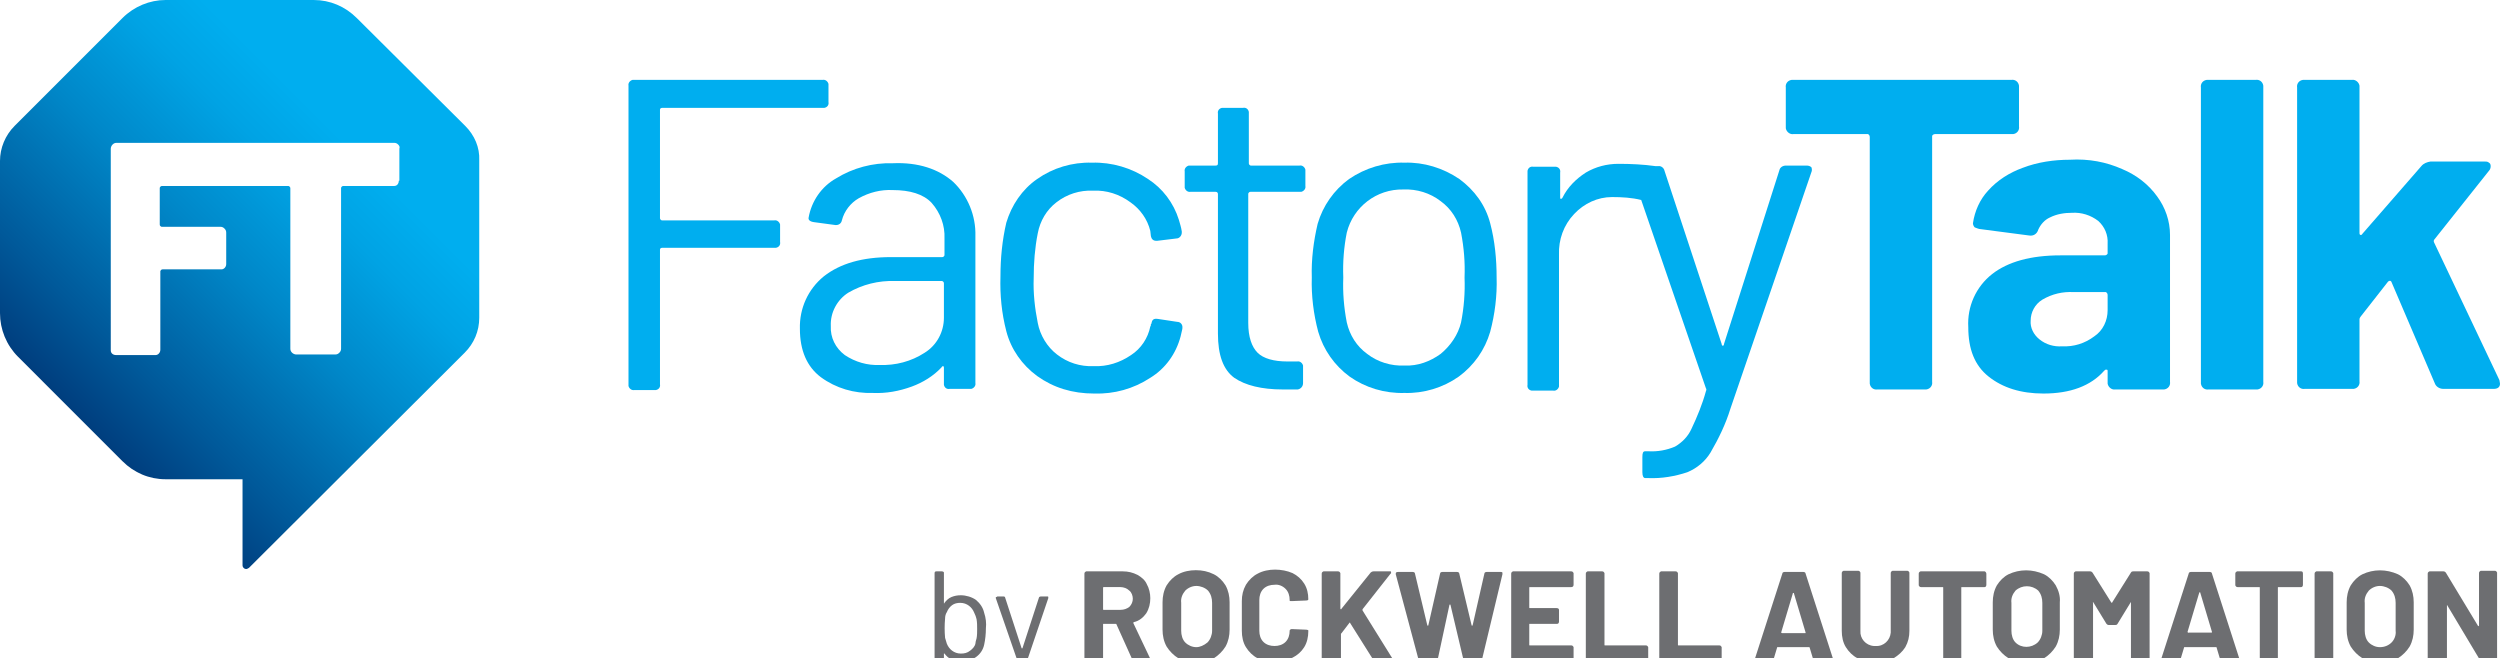 <?xml version="1.0" encoding="utf-8"?>
<!-- Generator: Adobe Illustrator 28.1.0, SVG Export Plug-In . SVG Version: 6.00 Build 0)  -->
<svg version="1.1" id="Content" xmlns="http://www.w3.org/2000/svg" xmlns:xlink="http://www.w3.org/1999/xlink" x="0px" y="0px"
	 viewBox="0 0 428.8 112.9" style="enable-background:new 0 0 428.8 112.9;" xml:space="preserve">
<style type="text/css">
	.st0{fill:url(#SVGID_1_);}
	.st1{fill:#00AEEF;}
	.st2{fill:#6D6E71;}
</style>
<linearGradient id="SVGID_1_" gradientUnits="userSpaceOnUse" x1="12.055" y1="40.695" x2="70.21" y2="98.85" gradientTransform="matrix(1 0 0 -1 0 110.85)">
	<stop  offset="0" style="stop-color:#003E7E"/>
	<stop  offset="0.16" style="stop-color:#00599A"/>
	<stop  offset="0.45" style="stop-color:#0087C8"/>
	<stop  offset="0.67" style="stop-color:#00A3E4"/>
	<stop  offset="0.8" style="stop-color:#00AEEF"/>
</linearGradient>
<path class="st0" d="M79.8,21.6L61.2,3.1c-2-2-4.6-3.1-7.4-3.1H28.4C25.7,0,23,1.1,21,3.1L2.5,21.6c-1.6,1.6-2.5,3.8-2.5,6v26.1
	c0,2.8,1.1,5.5,3.1,7.5L21,79.1c2,2,4.6,3.1,7.4,3.1h13.2V97c0,0.3,0.3,0.6,0.6,0.6c0.2,0,0.3-0.1,0.5-0.2l37-36.9
	c1.6-1.6,2.5-3.7,2.5-6v-27C82.3,25.3,81.4,23.2,79.8,21.6z M68.4,31c0,0.5-0.3,0.9-0.8,0.9c0,0-0.1,0-0.1,0h-8.6
	c-0.2,0-0.3,0.1-0.4,0.3c0,0,0,0.1,0,0.1v27.5c0,0.3-0.1,0.5-0.3,0.7c-0.2,0.2-0.4,0.3-0.7,0.3h-6.7c-0.2,0-0.5-0.1-0.7-0.3
	c-0.2-0.2-0.3-0.4-0.3-0.7V32.3c0-0.2-0.1-0.3-0.3-0.4c0,0-0.1,0-0.1,0H27.8c-0.2,0-0.3,0.1-0.4,0.3c0,0,0,0.1,0,0.1v6.2
	c0,0.2,0.1,0.3,0.3,0.4c0,0,0.1,0,0.1,0h10c0.3,0,0.5,0.1,0.7,0.3c0.2,0.2,0.3,0.4,0.3,0.7v5.4c0,0.5-0.4,0.9-0.8,0.9
	c0,0-0.1,0-0.1,0h-10c-0.2,0-0.3,0.1-0.4,0.3c0,0,0,0.1,0,0.1v13.4c0,0.5-0.4,0.9-0.8,0.9c0,0-0.1,0-0.1,0h-6.7
	c-0.5,0-0.9-0.3-0.9-0.8c0,0,0-0.1,0-0.1V25.5c0-0.2,0.1-0.5,0.3-0.7c0.2-0.2,0.4-0.3,0.7-0.3h47.6c0.3,0,0.5,0.1,0.7,0.3
	c0.2,0.2,0.3,0.4,0.2,0.7V31z"/>
<path class="st1" d="M141.1,18.5h-27.5c-0.2,0-0.4,0.1-0.4,0.3c0,0,0,0.1,0,0.1v18.5c0,0.2,0.1,0.3,0.3,0.4c0,0,0.1,0,0.1,0h19.2
	c0.5-0.1,0.9,0.3,1,0.7c0,0.1,0,0.2,0,0.3v2.7c0.1,0.5-0.2,0.9-0.7,1c-0.1,0-0.2,0-0.3,0h-19.2c-0.2,0-0.4,0.1-0.4,0.3
	c0,0,0,0.1,0,0.1v23c0.1,0.5-0.2,0.9-0.7,1c-0.1,0-0.2,0-0.3,0h-3.4c-0.5,0.1-0.9-0.3-1-0.7c0-0.1,0-0.2,0-0.3V14.7
	c-0.1-0.5,0.3-0.9,0.7-1c0.1,0,0.2,0,0.3,0h32.3c0.5-0.1,0.9,0.3,1,0.7c0,0.1,0,0.2,0,0.3v2.8c0.1,0.5-0.2,0.9-0.7,1
	C141.3,18.5,141.2,18.5,141.1,18.5"/>
<path class="st1" d="M158.6,60.5c2.1-1.3,3.3-3.6,3.3-6v-5.9c0-0.2-0.1-0.3-0.3-0.4c0,0-0.1,0-0.1,0h-8c-2.8-0.1-5.6,0.6-8,2
	c-1.9,1.2-3.1,3.4-3,5.7c-0.1,2,0.8,3.8,2.4,5c1.8,1.2,3.9,1.8,6,1.7C153.6,62.7,156.3,62,158.6,60.5 M163.5,31.2
	c2.5,2.4,3.9,5.8,3.8,9.3v25.2c0.1,0.5-0.3,0.9-0.7,1c-0.1,0-0.2,0-0.3,0h-3.4c-0.5,0.1-0.9-0.2-1-0.7c0-0.1,0-0.2,0-0.3v-2.6
	c0-0.1,0-0.2-0.1-0.3c-0.1,0-0.2,0-0.3,0.2c-1.4,1.5-3.2,2.6-5.1,3.3c-2.2,0.8-4.4,1.2-6.7,1.1c-3.2,0.1-6.3-0.8-8.9-2.7
	c-2.4-1.8-3.6-4.6-3.6-8.3c-0.1-3.5,1.4-6.8,4.1-9c2.8-2.2,6.6-3.3,11.5-3.3h8.8c0.2,0,0.3-0.1,0.4-0.3c0,0,0-0.1,0-0.1v-2.8
	c0.1-2.2-0.7-4.4-2.2-6.1c-1.4-1.5-3.7-2.2-6.7-2.2c-2-0.1-4,0.4-5.8,1.4c-1.4,0.8-2.5,2.2-2.9,3.8c-0.1,0.5-0.5,0.8-1,0.8
	c0,0-0.1,0-0.1,0l-3.7-0.5c-0.7-0.1-1-0.4-0.9-0.8c0.5-2.8,2.2-5.3,4.7-6.7c2.9-1.8,6.3-2.7,9.7-2.6C157.5,27.8,161,29,163.5,31.2"
	/>
<path class="st1" d="M177.9,64.5c-2.6-1.9-4.5-4.6-5.3-7.7c-0.8-3.1-1.1-6.2-1-9.4c0-3.1,0.3-6.2,1-9.2c0.9-3,2.7-5.7,5.3-7.5
	c2.7-1.9,6-2.9,9.4-2.8c3.4-0.1,6.8,0.9,9.6,2.8c2.5,1.6,4.4,4.1,5.3,7c0.2,0.7,0.4,1.3,0.5,2v0.2c0,0.5-0.4,1-0.9,1c0,0,0,0,0,0
	l-3.3,0.4h-0.2c-0.5,0-0.8-0.3-0.9-0.8c0-0.3-0.1-0.6-0.1-0.9c-0.5-2-1.7-3.7-3.4-4.9c-1.9-1.4-4.1-2.1-6.4-2
	c-2.3-0.1-4.5,0.6-6.3,2c-1.7,1.3-2.8,3.2-3.2,5.3c-0.5,2.5-0.7,5.1-0.7,7.7c-0.1,2.6,0.2,5.2,0.7,7.7c0.4,2.1,1.6,4.1,3.3,5.4
	c1.8,1.4,4,2.1,6.3,2c2.3,0.1,4.5-0.6,6.4-1.9c1.7-1.1,2.9-2.9,3.3-4.9c0.1-0.1,0.1-0.2,0.1-0.4l0.1-0.1c0.1-0.7,0.4-0.9,1.1-0.8
	l3.3,0.5c0.6,0,1,0.5,0.9,1.1c0,0,0,0,0,0.1l-0.3,1.3c-0.8,3-2.6,5.5-5.2,7.1c-2.9,1.9-6.2,2.8-9.6,2.7
	C183.9,67.5,180.7,66.5,177.9,64.5"/>
<path class="st1" d="M222.8,32.9h-8.3c-0.2,0-0.3,0.1-0.4,0.3c0,0,0,0.1,0,0.1v22.1c0,2.4,0.6,4.1,1.6,5.1s2.8,1.5,5.1,1.5h1.7
	c0.5-0.1,0.9,0.3,1,0.7c0,0.1,0,0.2,0,0.3v2.7c0,0.6-0.4,1-0.9,1.1c0,0,0,0-0.1,0H220c-3.6,0-6.4-0.7-8.3-2
	c-1.9-1.4-2.8-3.9-2.8-7.6V33.3c0-0.2-0.1-0.4-0.4-0.4h-4.3c-0.5,0.1-0.9-0.3-1-0.7c0-0.1,0-0.2,0-0.3v-2.5c-0.1-0.5,0.3-0.9,0.7-1
	c0.1,0,0.2,0,0.3,0h4.3c0.3,0,0.4-0.1,0.4-0.4v-8.5c-0.1-0.5,0.2-0.9,0.7-1c0.1,0,0.2,0,0.3,0h3.3c0.5-0.1,0.9,0.2,1,0.7
	c0,0.1,0,0.2,0,0.3v8.5c0,0.2,0.1,0.3,0.3,0.4c0,0,0.1,0,0.1,0h8.3c0.5-0.1,0.9,0.3,1,0.7c0,0.1,0,0.2,0,0.3v2.5
	c0.1,0.5-0.3,0.9-0.7,1C223,32.9,222.9,32.9,222.8,32.9"/>
<path class="st1" d="M247.1,60.7c1.7-1.4,3-3.3,3.5-5.4c0.5-2.5,0.7-5.1,0.6-7.7c0.1-2.6-0.1-5.1-0.6-7.7c-0.5-2.2-1.7-4.1-3.5-5.4
	c-1.8-1.4-4.1-2.1-6.4-2c-4.6-0.1-8.6,3-9.7,7.4c-0.5,2.5-0.7,5.1-0.6,7.7c-0.1,2.6,0.1,5.1,0.6,7.7c0.5,2.2,1.7,4.1,3.5,5.4
	c1.8,1.4,4.1,2.1,6.4,2C243.2,62.8,245.3,62,247.1,60.7 M231.5,64.6c-2.6-1.9-4.5-4.6-5.4-7.7c-0.8-3-1.2-6.2-1.1-9.3
	c-0.1-3.1,0.3-6.2,1-9.2c0.9-3.1,2.8-5.8,5.4-7.7c2.8-1.9,6.1-2.9,9.5-2.8c3.3-0.1,6.6,0.9,9.4,2.8c2.6,1.9,4.5,4.5,5.3,7.6
	c0.8,3,1.1,6.2,1.1,9.3c0.1,3.1-0.3,6.3-1.1,9.3c-0.9,3.1-2.8,5.8-5.4,7.7c-2.7,1.9-6,2.9-9.3,2.8C237.5,67.5,234.2,66.5,231.5,64.6
	"/>
<path class="st1" d="M310.7,28.7c-0.2-0.2-0.5-0.3-0.8-0.3h-3.6c-0.5,0-1,0.3-1.1,0.8L295.7,59c0,0.2-0.1,0.3-0.2,0.3
	s-0.2-0.1-0.2-0.3l-9.8-29.7c-0.1-0.5-0.6-0.9-1.1-0.8h-0.4c-2.1-0.3-4.3-0.4-6.4-0.4c-2,0-3.9,0.5-5.6,1.5c-1.7,1.1-3.1,2.5-4,4.3
	c-0.1,0.2-0.2,0.2-0.3,0.2s-0.1-0.1-0.1-0.3v-4.2c0.1-0.5-0.2-0.9-0.7-1c-0.1,0-0.2,0-0.3,0H263c-0.5-0.1-0.9,0.2-1,0.7
	c0,0.1,0,0.2,0,0.3v36.4c-0.1,0.5,0.2,0.9,0.7,1c0.1,0,0.2,0,0.3,0h3.4c0.5,0.1,0.9-0.3,1-0.7c0-0.1,0-0.2,0-0.3V43.7
	c-0.1-2.6,0.8-5.1,2.6-7c1.7-1.8,4-2.9,6.5-2.9c1.7,0,3.4,0.1,5,0.5l11.1,32.3c0.1,0.1,0.1,0.3,0,0.5c-0.6,2.2-1.5,4.4-2.5,6.5
	c-0.6,1.3-1.6,2.3-2.8,3c-1.4,0.6-3,0.9-4.6,0.8h-0.5c-0.4,0-0.5,0.3-0.5,1V81c0,0.7,0.2,1,0.5,1h0.5c2.3,0.1,4.6-0.3,6.7-1
	c1.7-0.7,3.1-1.9,4-3.4c1.4-2.4,2.6-4.9,3.4-7.5l13.9-40.6C310.8,29.3,310.8,29,310.7,28.7z"/>
<path class="st1" d="M346.3,15v6.7c0.1,0.6-0.3,1.2-1,1.3c-0.1,0-0.2,0-0.3,0h-13.1c-0.2,0-0.4,0.1-0.5,0.3c0,0,0,0.1,0,0.1v42.1
	c0.1,0.6-0.3,1.2-1,1.3c-0.1,0-0.2,0-0.3,0H322c-0.6,0.1-1.2-0.3-1.3-1c0-0.1,0-0.2,0-0.3v-42c0-0.2-0.1-0.4-0.3-0.5
	c0,0-0.1,0-0.1,0h-12.7c-0.6,0.1-1.2-0.4-1.3-1c0-0.1,0-0.2,0-0.3V15c-0.1-0.6,0.3-1.2,1-1.3c0.1,0,0.2,0,0.3,0H345
	c0.6-0.1,1.2,0.3,1.3,1C346.3,14.8,346.3,14.9,346.3,15"/>
<path class="st1" d="M359.2,57.7c1.5-1,2.3-2.7,2.3-4.5v-2.6c0-0.2-0.1-0.4-0.3-0.5c0,0-0.1,0-0.1,0h-5.4c-1.9-0.1-3.7,0.3-5.4,1.3
	c-1.3,0.8-2,2.2-2,3.6c-0.1,1.2,0.5,2.4,1.5,3.2c1.1,0.9,2.5,1.3,3.9,1.2C355.7,59.5,357.6,58.9,359.2,57.7 M364,29
	c2.4,1,4.5,2.6,6,4.7c1.4,1.9,2.2,4.2,2.2,6.6v25.2c0.1,0.6-0.3,1.2-1,1.3c-0.1,0-0.2,0-0.3,0h-8.1c-0.6,0.1-1.2-0.4-1.3-1
	c0-0.1,0-0.2,0-0.3v-1.8c0-0.2,0-0.3-0.2-0.3s-0.2,0-0.4,0.2c-2.3,2.6-5.8,3.9-10.4,3.9c-3.9,0-7-1-9.4-2.9s-3.5-4.7-3.5-8.5
	c-0.2-3.5,1.3-6.9,4.1-9.1c2.7-2.1,6.6-3.2,11.7-3.2h7.6c0.2,0,0.4-0.1,0.5-0.3c0,0,0-0.1,0-0.1v-1.6c0.1-1.5-0.5-2.9-1.6-3.9
	c-1.3-1-2.9-1.5-4.5-1.4c-1.3,0-2.6,0.2-3.8,0.8c-0.9,0.4-1.6,1.2-2,2.1c-0.2,0.7-0.8,1.1-1.5,1l-8.4-1.1c-0.3,0-0.7-0.2-1-0.3
	c-0.2-0.2-0.3-0.5-0.3-0.7c0.3-2.1,1.2-4.1,2.6-5.6c1.6-1.8,3.7-3.1,5.9-3.9c2.6-1,5.4-1.4,8.1-1.4C358.3,27.2,361.3,27.8,364,29"/>
<path class="st1" d="M377.5,65.5V15c-0.1-0.6,0.3-1.2,1-1.3c0.1,0,0.2,0,0.3,0h8.1c0.6-0.1,1.2,0.3,1.3,1c0,0.1,0,0.2,0,0.3v50.5
	c0.1,0.6-0.3,1.2-1,1.3c-0.1,0-0.2,0-0.3,0h-8.1c-0.6,0.1-1.2-0.3-1.3-1C377.5,65.7,377.5,65.6,377.5,65.5"/>
<path class="st1" d="M394,65.5V15c-0.1-0.6,0.3-1.2,1-1.3c0.1,0,0.2,0,0.3,0h8.1c0.6-0.1,1.2,0.4,1.3,1c0,0.1,0,0.2,0,0.3v25
	c0,0.2,0.1,0.3,0.2,0.3s0.2,0,0.3-0.2l10.1-11.6c0.4-0.5,1-0.7,1.6-0.8h9.2c0.3,0,0.6,0,0.8,0.2c0.2,0.1,0.3,0.3,0.3,0.6
	c0,0.3-0.1,0.6-0.3,0.8l-9.3,11.7c-0.2,0.2-0.2,0.4-0.1,0.6l11.2,23.6l0.1,0.6c0,0.6-0.4,0.9-1.1,0.9h-8.6c-0.7,0-1.3-0.4-1.5-1
	l-7.4-17.3c-0.1-0.3-0.4-0.3-0.6-0.1l-4.7,6c-0.1,0.1-0.2,0.3-0.2,0.5v10.6c0.1,0.6-0.3,1.2-1,1.3c-0.1,0-0.2,0-0.3,0h-8.1
	c-0.6,0.1-1.2-0.3-1.3-1C394,65.7,394,65.6,394,65.5"/>
<g>
	<path class="st2" d="M169.1,107.8c0,0.9-0.1,1.9-0.3,2.8c-0.2,0.9-0.7,1.6-1.4,2.1c-0.7,0.5-1.7,0.8-2.6,0.8
		c-0.5,0-1.1-0.1-1.6-0.4c-0.5-0.2-0.9-0.6-1.2-1c0,0-0.1,0-0.1,0c0,0,0,0.1,0,0.1v0.8c0,0.2-0.1,0.3-0.3,0.3h-1
		c-0.1,0-0.3-0.1-0.3-0.2c0,0,0,0,0-0.1V98.3c0-0.2,0.1-0.3,0.3-0.3h1c0.1,0,0.3,0.1,0.3,0.2c0,0,0,0.1,0,0.1v5.1c0,0,0,0.1,0,0.1
		c0,0,0.1,0,0.1-0.1c0.3-0.4,0.7-0.8,1.2-1c0.5-0.2,1-0.3,1.6-0.3c0.9,0,1.9,0.3,2.6,0.8c0.7,0.6,1.2,1.3,1.4,2.2
		C169.1,106,169.2,106.9,169.1,107.8z M167.5,109.5c0.1-0.5,0.1-1.1,0.1-1.6c0-0.6,0-1.1-0.1-1.7c-0.1-0.4-0.2-0.7-0.4-1.1
		c-0.2-0.5-0.5-0.9-0.9-1.2c-0.4-0.3-0.9-0.5-1.5-0.5c-0.5,0-1,0.1-1.4,0.4c-0.4,0.3-0.7,0.7-0.9,1.2c-0.2,0.3-0.3,0.7-0.3,1.1
		c-0.1,1.1-0.1,2.2,0,3.3c0.1,0.3,0.2,0.7,0.3,1c0.2,0.5,0.5,0.9,0.9,1.2c0.4,0.3,0.9,0.5,1.5,0.5c0.6,0,1.1-0.1,1.6-0.5
		c0.4-0.3,0.8-0.7,0.9-1.2C167.3,110.2,167.4,109.8,167.5,109.5z"/>
	<path class="st2" d="M171.4,117.5v-0.8c0-0.2,0.1-0.3,0.2-0.3h0.1c0.5,0,0.9-0.1,1.3-0.2c0.3-0.2,0.6-0.5,0.8-0.9
		c0.3-0.6,0.6-1.2,0.7-1.9c0,0,0-0.1,0-0.1l-3.7-10.7c0,0,0-0.1,0-0.1c0-0.1,0-0.1,0.1-0.1c0.1,0,0.1-0.1,0.2-0.1h1
		c0.2,0,0.3,0.1,0.3,0.2l2.8,8.6c0,0.1,0,0.1,0.1,0.1s0.1,0,0.1-0.1l2.8-8.6c0-0.1,0.2-0.2,0.3-0.2h1.1c0.1,0,0.2,0,0.2,0.1
		c0,0.1,0,0.2,0,0.2l-4,11.8c-0.3,0.8-0.6,1.5-1,2.2c-0.3,0.4-0.7,0.8-1.2,1c-0.6,0.2-1.3,0.3-1.9,0.3h-0.1
		C171.4,117.8,171.4,117.7,171.4,117.5z"/>
	<path class="st2" d="M194.2,113.1l-2.7-6c0-0.1-0.1-0.1-0.2-0.1h-2c-0.1,0-0.1,0-0.1,0.1c0,0,0,0,0,0v5.9c0,0.2-0.1,0.3-0.3,0.4
		c0,0-0.1,0-0.1,0h-2.4c-0.2,0-0.4-0.1-0.4-0.3c0,0,0-0.1,0-0.1V98.4c0-0.2,0.1-0.3,0.3-0.4c0,0,0.1,0,0.1,0h6.2
		c0.9,0,1.7,0.2,2.5,0.6c0.7,0.4,1.3,0.9,1.6,1.6c0.4,0.7,0.6,1.6,0.6,2.4c0,0.9-0.2,1.8-0.7,2.6c-0.5,0.7-1.2,1.3-2.1,1.5
		c0,0-0.1,0-0.1,0.1c0,0,0,0.1,0,0.1l2.9,6.1c0,0.1,0.1,0.1,0.1,0.2c0,0.1,0,0.1-0.1,0.2c-0.1,0-0.2,0.1-0.2,0.1h-2.4
		C194.5,113.4,194.3,113.3,194.2,113.1z M189.2,100.8v3.7c0,0.1,0,0.1,0.1,0.1c0,0,0,0,0,0h2.9c0.6,0,1.1-0.2,1.5-0.5
		c0.4-0.4,0.6-0.9,0.6-1.4c0-0.5-0.2-1.1-0.6-1.4c-0.4-0.4-1-0.6-1.5-0.6h-2.9C189.3,100.7,189.2,100.7,189.2,100.8
		C189.2,100.8,189.2,100.8,189.2,100.8L189.2,100.8z"/>
	<path class="st2" d="M202.1,112.9c-0.8-0.5-1.5-1.2-2-2c-0.5-0.9-0.7-1.9-0.7-2.9v-4.7c0-1,0.2-2,0.7-2.9c0.5-0.8,1.2-1.5,2-1.9
		c0.9-0.5,2-0.7,3-0.7c1.1,0,2.1,0.2,3.1,0.7c0.8,0.4,1.5,1.1,2,1.9c0.5,0.9,0.7,1.9,0.7,2.9v4.7c0,1-0.2,2-0.7,2.9
		c-0.5,0.8-1.2,1.5-2,2c-0.9,0.5-2,0.7-3.1,0.7C204,113.7,203,113.4,202.1,112.9z M207.1,110.2c0.5-0.5,0.8-1.3,0.8-2v-4.8
		c0-0.8-0.2-1.5-0.7-2.1c-0.5-0.5-1.3-0.8-2-0.8c-0.7,0-1.4,0.3-1.9,0.8c-0.5,0.6-0.8,1.3-0.7,2.1v4.8c0,0.7,0.2,1.5,0.7,2
		c0.5,0.5,1.2,0.8,1.9,0.8C205.8,111,206.5,110.7,207.1,110.2L207.1,110.2z"/>
	<path class="st2" d="M215.7,112.9c-0.8-0.4-1.5-1.1-2-1.9c-0.5-0.8-0.7-1.8-0.7-2.8v-5.1c0-1,0.2-1.9,0.7-2.8
		c0.5-0.8,1.2-1.5,2-1.9c0.9-0.5,2-0.7,3-0.7c1,0,2.1,0.2,3,0.6c0.8,0.4,1.5,1,2,1.8c0.5,0.8,0.7,1.7,0.7,2.7c0,0.1-0.1,0.2-0.4,0.2
		l-2.4,0.1h-0.1c-0.2,0-0.3,0-0.3-0.1v-0.1c0-0.7-0.2-1.4-0.7-1.9c-0.5-0.5-1.2-0.8-1.9-0.7c-0.7,0-1.4,0.2-1.9,0.7
		c-0.5,0.5-0.7,1.2-0.7,1.9v5.3c0,0.7,0.2,1.4,0.7,1.9c0.5,0.5,1.2,0.7,1.9,0.7c0.7,0,1.4-0.2,1.9-0.7c0.5-0.5,0.7-1.2,0.7-1.9
		c0-0.1,0-0.1,0.1-0.2c0.1-0.1,0.2-0.1,0.3-0.1l2.4,0.1c0.2,0,0.4,0.1,0.4,0.1v0.2c0,0.9-0.2,1.9-0.7,2.7c-0.5,0.8-1.2,1.4-2,1.8
		c-0.9,0.4-2,0.7-3,0.6C217.6,113.6,216.6,113.4,215.7,112.9z"/>
	<path class="st2" d="M226.7,113V98.4c0-0.2,0.1-0.3,0.3-0.4c0,0,0.1,0,0.1,0h2.4c0.2,0,0.3,0.1,0.4,0.3c0,0,0,0.1,0,0.1v6
		c0,0,0,0.1,0.1,0.1c0,0,0.1,0,0.1-0.1l5-6.2c0.1-0.1,0.3-0.2,0.5-0.2h2.7c0.1,0,0.2,0,0.2,0c0.1,0,0.1,0.1,0.1,0.2
		c0,0.1,0,0.2-0.1,0.2l-4.8,6.1c0,0,0,0.1,0,0.2l5.1,8.2c0,0.1,0.1,0.1,0.1,0.2c0,0.2-0.1,0.2-0.3,0.2h-2.7c-0.2,0-0.4-0.1-0.4-0.2
		l-3.9-6.2c0,0,0-0.1-0.1-0.1c0,0-0.1,0-0.1,0.1l-1.3,1.7c0,0-0.1,0.1-0.1,0.1v4.2c0,0.2-0.1,0.3-0.3,0.4c0,0-0.1,0-0.1,0H227
		C226.9,113.4,226.7,113.2,226.7,113C226.7,113,226.7,113,226.7,113z"/>
	<path class="st2" d="M243.3,113.1l-3.9-14.6c0,0,0-0.1,0-0.1c0-0.2,0.1-0.3,0.4-0.3h2.5c0.2,0,0.4,0.1,0.4,0.3c0,0,0,0,0,0l2.1,8.8
		c0,0.1,0,0.1,0.1,0.1c0.1,0,0.1,0,0.1-0.1l2-8.8c0-0.2,0.2-0.3,0.4-0.3h2.5c0.2,0,0.4,0.1,0.4,0.3l2.1,8.8c0,0.1,0,0.1,0.1,0.1
		s0.1,0,0.1-0.1l2-8.8c0-0.2,0.2-0.3,0.4-0.3h2.4c0.1,0,0.2,0,0.3,0.1c0,0.1,0,0.2,0,0.3l-3.5,14.6c0,0.2-0.2,0.4-0.4,0.3h-2.4
		c-0.2,0-0.4-0.1-0.4-0.3l-2.2-9.3c0-0.1,0-0.1-0.1-0.1c-0.1,0-0.1,0-0.1,0.1l-2,9.3c0,0.2-0.2,0.3-0.4,0.3c0,0,0,0,0,0h-2.2
		C243.6,113.5,243.4,113.4,243.3,113.1C243.3,113.1,243.3,113.1,243.3,113.1z"/>
	<path class="st2" d="M269.5,100.7h-7.1c-0.1,0-0.1,0-0.1,0.1v3.4c0,0.1,0,0.1,0.1,0.1h4.6c0.2,0,0.4,0.1,0.4,0.3c0,0,0,0,0,0.1v1.9
		c0,0.2-0.1,0.4-0.3,0.4c0,0,0,0-0.1,0h-4.6c-0.1,0-0.1,0-0.1,0.1v3.5c0,0.1,0,0.1,0.1,0.1c0,0,0,0,0,0h7.1c0.2,0,0.3,0.1,0.4,0.3
		c0,0,0,0.1,0,0.1v1.9c0,0.2-0.1,0.4-0.3,0.4c0,0,0,0-0.1,0h-9.9c-0.2,0-0.4-0.1-0.4-0.3c0,0,0-0.1,0-0.1V98.4
		c0-0.2,0.1-0.3,0.3-0.4c0,0,0.1,0,0.1,0h9.9c0.2,0,0.3,0.1,0.4,0.3c0,0,0,0.1,0,0.1v1.9C269.9,100.5,269.8,100.7,269.5,100.7
		C269.6,100.7,269.5,100.7,269.5,100.7z"/>
	<path class="st2" d="M272,113V98.4c0-0.2,0.1-0.3,0.3-0.4c0,0,0.1,0,0.1,0h2.4c0.2,0,0.3,0.1,0.4,0.3c0,0,0,0.1,0,0.1v12.2
		c0,0.1,0,0.1,0.1,0.1c0,0,0,0,0,0h7c0.2,0,0.3,0.1,0.4,0.3c0,0,0,0.1,0,0.1v1.9c0,0.2-0.1,0.4-0.3,0.4c0,0-0.1,0-0.1,0h-9.9
		C272.2,113.4,272.1,113.3,272,113C272,113.1,272,113.1,272,113z"/>
	<path class="st2" d="M284.6,113V98.4c0-0.2,0.1-0.3,0.3-0.4c0,0,0.1,0,0.1,0h2.4c0.2,0,0.3,0.1,0.4,0.3c0,0,0,0.1,0,0.1v12.2
		c0,0.1,0,0.1,0.1,0.1c0,0,0,0,0,0h7c0.2,0,0.3,0.1,0.4,0.3c0,0,0,0.1,0,0.1v1.9c0,0.2-0.1,0.3-0.3,0.4c0,0-0.1,0-0.1,0H285
		C284.8,113.4,284.6,113.3,284.6,113C284.6,113.1,284.6,113.1,284.6,113z"/>
	<path class="st2" d="M311,113.1l-0.6-2c0-0.1-0.1-0.1-0.1-0.1c0,0,0,0,0,0h-5.4c-0.1,0-0.1,0-0.1,0.1l-0.6,2
		c-0.1,0.2-0.2,0.3-0.4,0.3h-2.5c-0.1,0-0.2,0-0.3-0.1c-0.1-0.1-0.1-0.2,0-0.3l4.7-14.6c0-0.2,0.2-0.3,0.4-0.3h3.2
		c0.2,0,0.4,0.1,0.4,0.3l4.7,14.6c0,0,0,0.1,0,0.1c0,0.1,0,0.2-0.1,0.2c-0.1,0.1-0.2,0.1-0.2,0.1h-2.5
		C311.2,113.4,311.1,113.3,311,113.1z M305.7,108.6h3.9c0.1,0,0.1,0,0.1-0.1l-2-6.7c0-0.1,0-0.1-0.1-0.1s-0.1,0-0.1,0.1l-2,6.7
		C305.5,108.5,305.6,108.6,305.7,108.6z"/>
	<path class="st2" d="M318.6,112.9c-0.8-0.4-1.5-1.1-2-1.9c-0.5-0.8-0.7-1.8-0.7-2.8v-9.9c0-0.2,0.1-0.3,0.3-0.4c0,0,0.1,0,0.1,0
		h2.4c0.2,0,0.3,0.1,0.4,0.3c0,0,0,0.1,0,0.1v9.9c-0.1,1.3,0.9,2.5,2.3,2.6c0.1,0,0.2,0,0.3,0c1.4,0.1,2.5-1,2.6-2.3
		c0-0.1,0-0.2,0-0.3v-9.9c0-0.2,0.1-0.3,0.3-0.4c0,0,0.1,0,0.1,0h2.4c0.2,0,0.3,0.1,0.4,0.3c0,0,0,0.1,0,0.1v9.9
		c0,1-0.2,1.9-0.7,2.8c-0.5,0.8-1.2,1.4-2,1.9C322.7,113.8,320.5,113.8,318.6,112.9L318.6,112.9z"/>
	<path class="st2" d="M340.7,98.4v1.9c0,0.2-0.1,0.4-0.3,0.4c0,0-0.1,0-0.1,0h-3.8c-0.1,0-0.1,0-0.1,0.1V113c0,0.2-0.1,0.4-0.3,0.4
		c0,0,0,0-0.1,0h-2.3c-0.2,0-0.4-0.1-0.4-0.3c0,0,0-0.1,0-0.1v-12.2c0-0.1,0-0.1-0.1-0.1h-3.7c-0.2,0-0.3-0.1-0.4-0.3
		c0,0,0-0.1,0-0.1v-1.9c0-0.2,0.1-0.3,0.3-0.4c0,0,0.1,0,0.1,0h10.9C340.5,98,340.7,98.2,340.7,98.4
		C340.7,98.4,340.7,98.4,340.7,98.4z"/>
	<path class="st2" d="M344.5,112.9c-0.8-0.5-1.5-1.2-2-2c-0.5-0.9-0.7-1.9-0.7-2.9v-4.7c0-1,0.2-2,0.7-2.9c0.5-0.8,1.2-1.5,2-1.9
		c1.9-0.9,4.1-0.9,6.1,0c0.8,0.4,1.5,1.1,2,1.9c0.5,0.9,0.8,1.9,0.7,2.9v4.7c0,1-0.2,2-0.7,2.9c-0.5,0.8-1.2,1.5-2,2
		c-0.9,0.5-2,0.7-3,0.7C346.5,113.7,345.4,113.4,344.5,112.9z M349.5,110.2c0.5-0.5,0.8-1.3,0.8-2v-4.8c0-0.8-0.2-1.5-0.7-2.1
		c-1.1-1-2.8-1-3.9,0c-0.5,0.6-0.8,1.3-0.7,2.1v4.8c0,0.7,0.2,1.5,0.7,2C346.7,111.2,348.4,111.2,349.5,110.2z"/>
	<path class="st2" d="M355.7,113V98.4c0-0.2,0.1-0.3,0.3-0.4c0,0,0.1,0,0.1,0h2.4c0.2,0,0.3,0.1,0.4,0.2l3.2,5.1
		c0,0,0.1,0.1,0.1,0.1s0.1,0,0.1-0.1l3.2-5.1c0.1-0.2,0.3-0.2,0.4-0.2h2.4c0.2,0,0.3,0.1,0.4,0.3c0,0,0,0.1,0,0.1V113
		c0,0.2-0.1,0.3-0.3,0.4c0,0-0.1,0-0.1,0h-2.4c-0.2,0-0.4-0.1-0.4-0.3c0,0,0-0.1,0-0.1v-9.6c0,0,0-0.1,0-0.1c0,0-0.1,0-0.1,0.1
		l-2.2,3.6c-0.1,0.2-0.3,0.2-0.4,0.2h-1.1c-0.2,0-0.3-0.1-0.4-0.2l-2.2-3.6c0-0.1-0.1-0.1-0.1-0.1c0,0-0.1,0.1,0,0.1v9.5
		c0,0.2-0.1,0.3-0.3,0.4c0,0-0.1,0-0.1,0h-2.4C355.9,113.4,355.7,113.3,355.7,113C355.7,113.1,355.7,113,355.7,113z"/>
	<path class="st2" d="M380.8,113.1l-0.6-2c0-0.1,0-0.1-0.1-0.1h-5.4c-0.1,0-0.1,0-0.1,0.1c0,0,0,0,0,0l-0.6,2c0,0.2-0.2,0.3-0.4,0.3
		H371c-0.1,0-0.2,0-0.3-0.1c-0.1-0.1-0.1-0.2,0-0.3l4.7-14.6c0-0.2,0.2-0.3,0.4-0.3h3.2c0.2,0,0.4,0.1,0.4,0.3l4.7,14.6
		c0,0,0,0.1,0,0.1c0,0.1,0,0.2-0.1,0.2c-0.1,0.1-0.2,0.1-0.2,0.1h-2.5C381,113.4,380.8,113.3,380.8,113.1z M375.4,108.5h3.9
		c0.1,0,0.1,0,0.1-0.1l-2-6.7c0-0.1,0-0.1-0.1-0.1s-0.1,0-0.1,0.1l-2,6.7C375.3,108.5,375.3,108.6,375.4,108.5L375.4,108.5z"/>
	<path class="st2" d="M395,98.4v1.9c0,0.2-0.1,0.4-0.3,0.4c0,0-0.1,0-0.1,0h-3.8c-0.1,0-0.1,0-0.1,0.1V113c0,0.2-0.1,0.3-0.3,0.4
		c0,0-0.1,0-0.1,0H388c-0.2,0-0.4-0.1-0.4-0.3c0,0,0-0.1,0-0.1v-12.2c0-0.1,0-0.1-0.1-0.1h-3.7c-0.2,0-0.3-0.1-0.4-0.3
		c0,0,0-0.1,0-0.1v-1.9c0-0.2,0.1-0.3,0.3-0.4c0,0,0.1,0,0.1,0h10.9C394.9,98,395,98.1,395,98.4C395,98.3,395,98.4,395,98.4z"/>
	<path class="st2" d="M397,113V98.4c0-0.2,0.1-0.3,0.3-0.4c0,0,0.1,0,0.1,0h2.4c0.2,0,0.3,0.1,0.4,0.3c0,0,0,0.1,0,0.1V113
		c0,0.2-0.1,0.3-0.3,0.4c0,0-0.1,0-0.1,0h-2.4C397.2,113.4,397,113.3,397,113C397,113.1,397,113.1,397,113z"/>
	<path class="st2" d="M405.2,112.9c-0.8-0.5-1.5-1.2-2-2c-0.5-0.9-0.7-1.9-0.7-2.9v-4.7c0-1,0.2-2,0.7-2.9c0.5-0.8,1.2-1.5,2-1.9
		c1.9-0.9,4.1-0.9,6.1,0c0.8,0.4,1.5,1.1,2,1.9c0.5,0.9,0.7,1.9,0.7,2.9v4.7c0,1-0.2,2-0.7,2.9c-0.5,0.8-1.2,1.5-2,2
		c-0.9,0.5-2,0.7-3,0.7C407.2,113.7,406.2,113.4,405.2,112.9z M410.2,110.2c0.5-0.5,0.8-1.3,0.7-2v-4.8c0-0.8-0.2-1.5-0.7-2.1
		c-0.5-0.5-1.3-0.8-2-0.8c-0.7,0-1.4,0.3-1.9,0.8c-0.5,0.6-0.8,1.3-0.7,2.1v4.8c0,0.7,0.2,1.5,0.7,2c0.5,0.5,1.2,0.8,1.9,0.8
		C409,111,409.7,110.7,410.2,110.2L410.2,110.2z"/>
	<path class="st2" d="M416.4,113V98.4c0-0.2,0.1-0.3,0.3-0.4c0,0,0.1,0,0.1,0h2.3c0.2,0,0.3,0.1,0.4,0.2l5.5,9.1
		c0,0.1,0.1,0.1,0.1,0.1s0.1-0.1,0.1-0.1v-9c0-0.2,0.1-0.3,0.3-0.4c0,0,0.1,0,0.1,0h2.3c0.2,0,0.3,0.1,0.4,0.3c0,0,0,0.1,0,0.1V113
		c0,0.2-0.1,0.4-0.3,0.4c0,0,0,0-0.1,0h-2.2c-0.2,0-0.3-0.1-0.4-0.3l-5.5-9.2c0-0.1-0.1-0.1-0.1-0.1s0,0,0,0.1v9.1
		c0,0.2-0.1,0.3-0.3,0.4c0,0-0.1,0-0.1,0h-2.3C416.6,113.4,416.5,113.3,416.4,113C416.4,113.1,416.4,113.1,416.4,113z"/>
</g>
</svg>
